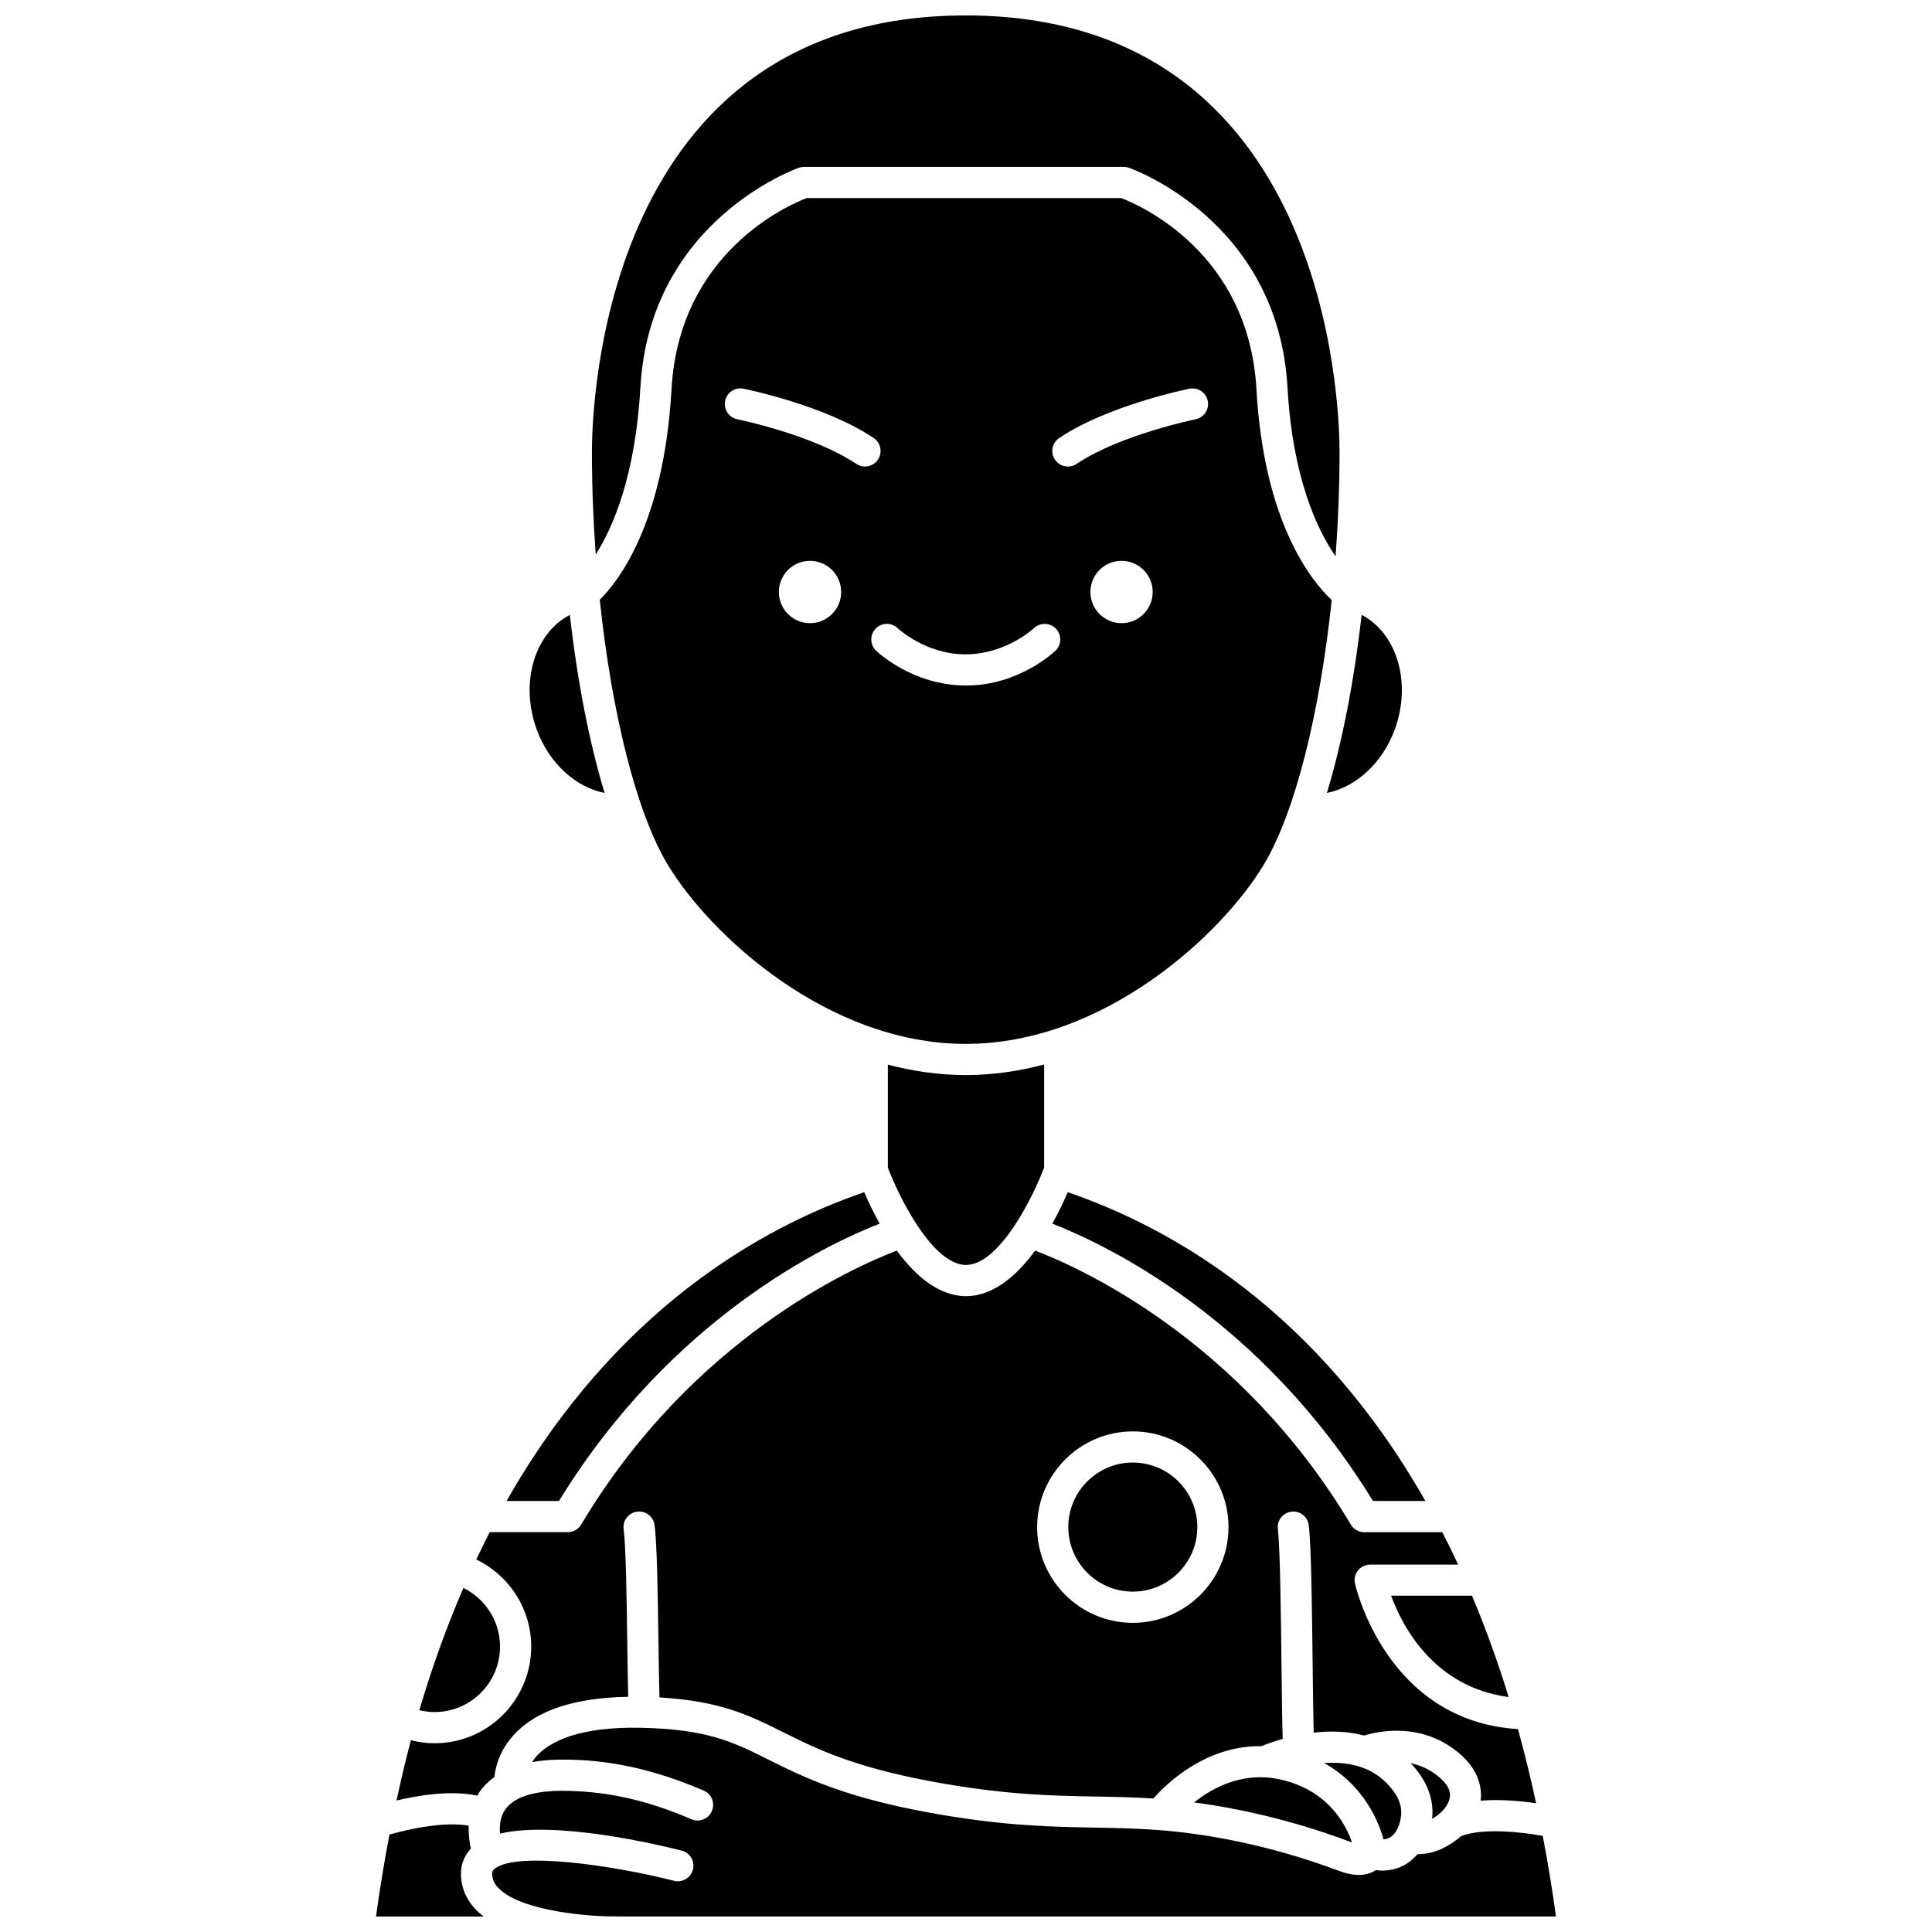 <?xml version="1.0" encoding="UTF-8"?>
<!-- Uploaded to: ICON Repo, www.svgrepo.com, Generator: ICON Repo Mixer Tools -->
<svg width="800px" height="800px" version="1.1" viewBox="144 144 512 512" xmlns="http://www.w3.org/2000/svg">
 <defs>
  <clipPath id="c">
   <path d="m300 148.09h199v143.91h-199z"/>
  </clipPath>
  <clipPath id="b">
   <path d="m274 601h283v50.902h-283z"/>
  </clipPath>
  <clipPath id="a">
   <path d="m243 627h30v24.902h-30z"/>
  </clipPath>
 </defs>
 <g clip-path="url(#c)">
  <path d="m313.71 246.69c2.496-44.453 41.672-58.117 42.066-58.246 0.426-0.141 0.867-0.215 1.312-0.215h84.734c0.445 0 0.891 0.074 1.312 0.215 0.395 0.133 39.57 13.797 42.066 58.246 1.348 23.922 7.844 37.637 12.742 44.754 0.672-9.102 1.051-18.41 1.051-27.723 0-11.836-2.777-115.63-99.07-115.63-96.285 0-99.062 103.79-99.062 115.63 0 9.148 0.363 18.289 1.012 27.238 4.602-7.262 10.52-20.891 11.836-44.27z"/>
 </g>
 <path d="m513.61 337.38c4.566-12.426 0.586-25.598-8.766-30.43-1.996 17.637-5.16 33.844-9.195 47.184 7.562-1.496 14.668-7.805 17.961-16.754z"/>
 <path d="m304.22 354.14c-4.035-13.344-7.207-29.551-9.199-47.188-9.359 4.832-13.332 18-8.766 30.426 3.289 8.961 10.367 15.277 17.965 16.762z"/>
 <path d="m377.12 468.28c-1.75-3.148-3.137-6.109-4.094-8.336-27.434 9.418-66.059 31.289-94.773 81.828h13.887c29.777-48.555 70.848-67.98 84.98-73.492z"/>
 <path d="m379.29 426.14v27.25c2.457 6.688 11.516 25.742 20.707 25.844 9.188-0.094 18.25-19.156 20.707-25.844v-27.285c-6.676 1.758-13.621 2.801-20.777 2.801-7.106 0-14.008-1.027-20.637-2.766z"/>
 <path d="m543.81 593.74c-2.949-9.586-6.203-18.543-9.723-26.867h-21.434c3.062 8.316 11.465 24.254 31.156 26.867z"/>
 <path d="m478.95 373.09c8.293-13.824 14.812-40.145 17.969-70.074-5.047-4.703-17.941-20.086-19.953-55.871-2.047-36.379-31.141-48.875-35.867-50.664h-83.281c-4.695 1.785-33.812 14.273-35.859 50.664-2.008 35.699-14.223 51.078-19.016 55.801 3.152 29.957 9.68 56.309 17.977 70.145 11.027 18.391 42.234 47.551 79.016 47.551 36.785 0 67.996-29.16 79.016-47.551zm-120.29-63.945c-4.559 0-8.254-3.695-8.254-8.258s3.695-8.258 8.254-8.258 8.254 3.695 8.254 8.258c0.004 4.562-3.695 8.258-8.254 8.258zm12.27-42.211c-11.539-7.734-31.332-11.785-31.531-11.824-2.234-0.449-3.684-2.629-3.234-4.863 0.449-2.238 2.621-3.699 4.863-3.234 0.875 0.176 21.586 4.406 34.5 13.059 1.895 1.273 2.398 3.836 1.133 5.731-0.797 1.188-2.106 1.828-3.438 1.828-0.789 0.004-1.59-0.219-2.293-0.695zm52.789 49.5c-0.387 0.371-9.719 9.227-23.617 9.227h-0.105c-14.113 0-23.449-8.859-23.836-9.23-1.641-1.586-1.688-4.199-0.102-5.84 1.582-1.637 4.191-1.688 5.828-0.117 0.094 0.102 7.43 6.93 17.895 6.93 0.023-0.004 0.055-0.004 0.078 0 10.723 0 18.07-6.859 18.145-6.93 1.641-1.562 4.254-1.508 5.832 0.137 1.57 1.645 1.523 4.242-0.117 5.824zm17.5-7.289c-4.559 0-8.254-3.695-8.254-8.258s3.695-8.258 8.254-8.258c4.559 0 8.254 3.695 8.254 8.258s-3.695 8.258-8.254 8.258zm19.617-54.031c-0.199 0.043-19.992 4.09-31.531 11.824-0.707 0.473-1.504 0.699-2.297 0.699-1.328 0-2.641-0.641-3.438-1.828-1.27-1.895-0.766-4.461 1.133-5.731 12.914-8.652 33.625-12.879 34.5-13.059 2.223-0.457 4.41 1 4.863 3.234 0.449 2.227-0.996 4.406-3.231 4.859z"/>
 <path d="m276.51 580.36c0-6.703-3.871-12.668-9.699-15.543-4.285 9.902-8.219 20.664-11.68 32.402 1.309 0.312 2.652 0.5 4.031 0.5 9.57-0.008 17.348-7.793 17.348-17.359z"/>
 <path d="m507.85 541.77h13.887c-28.719-50.543-67.34-72.414-94.773-81.828-0.957 2.231-2.34 5.191-4.094 8.336 14.133 5.516 55.203 24.941 84.98 73.492z"/>
 <path d="m511.79 631.21c2.496-0.941 3.496-4.512 3.559-6.688 0.125-3.965-2.957-7.039-4.113-8.195-4.508-4.512-10.707-5.473-16.336-5.102 10.648 5.922 14.512 15.715 15.746 20.211 0.379-0.023 0.766-0.086 1.145-0.227z"/>
 <path d="m527.98 621.24c0.465-1.305 0.742-3.356-2.328-6.062-2.535-2.231-5.254-3.375-7.801-3.902 2.152 2.262 5.965 6.957 5.766 13.508-0.012 0.402-0.07 0.812-0.113 1.223 1.902-1.039 3.746-2.746 4.477-4.766z"/>
 <path d="m483.57 615.64c-9.988-2.312-18.078 1.988-23.121 6.023 3.707 0.488 7.676 1.137 12.02 2.012 9.988 2.012 19.867 4.852 29.367 8.438 0.16 0.062 0.312 0.117 0.457 0.164-1.508-4.492-6.098-13.695-18.723-16.637z"/>
 <g clip-path="url(#b)">
  <path d="m552.85 630.53c-5.613-1.027-15.879-2.18-21.691 0.078-3.164 2.848-7.168 4.613-10.453 4.711-0.008 0.008-0.461 0.047-1.066 0.062-1.312 1.527-2.934 2.801-4.938 3.559-1.398 0.527-2.887 0.789-4.41 0.789-0.551 0-1.105-0.066-1.66-0.137-1.211 0.816-2.734 1.285-4.508 1.285-1.602 0-3.371-0.344-5.215-1.051-9.062-3.418-18.508-6.133-28.059-8.059-15.102-3.043-25.582-3.234-36.68-3.434-11.391-0.203-23.16-0.414-41.074-3.465-24.773-4.215-36.191-9.918-45.359-14.508-9.469-4.727-16.309-8.148-34.102-8.484-16.453-0.316-23.875 3.766-27.18 7.238-0.59 0.621-1.039 1.238-1.438 1.852 2.285-0.406 4.781-0.629 7.508-0.652 0.238 0 0.477-0.004 0.719-0.004 12.34 0 24.195 2.617 37.246 8.211 2.098 0.898 3.066 3.328 2.168 5.422-0.895 2.102-3.34 3.078-5.422 2.168-12.383-5.305-23.062-7.543-34.648-7.535-5.191 0.043-11.961 0.945-14.723 5.004-1.348 1.977-1.527 4.363-1.363 6.348 14.852-3.523 42.055 2.949 48.156 4.5 2.211 0.562 3.543 2.809 2.981 5.016-0.566 2.215-2.84 3.543-5.016 2.984-16.16-4.106-41.582-7.82-47.512-3.219-0.578 0.449-0.684 0.812-0.684 1.324 0 1.473 0.57 2.731 1.785 3.941 6.199 6.16 24.621 7.481 30.941 7.394h0.023c0.039 0 0.066 0.02 0.098 0.02h249.08c-1.012-7.398-2.199-14.492-3.508-21.359z"/>
 </g>
 <path d="m444.21 565.8c9.422 0 17.098-7.672 17.098-17.105 0-9.434-7.668-17.109-17.098-17.109-9.43 0-17.102 7.672-17.102 17.109 0.008 9.434 7.676 17.105 17.102 17.105z"/>
 <g clip-path="url(#a)">
  <path d="m266.16 640.55c0-2.574 0.93-4.824 2.625-6.641-0.359-1.613-0.664-3.707-0.562-6.078-6.133-1.102-15.012 0.637-21.016 2.352-1.332 6.977-2.535 14.188-3.562 21.723h28.543c-0.645-0.492-1.25-1.004-1.809-1.559-2.758-2.742-4.219-6.129-4.219-9.797z"/>
 </g>
 <path d="m280.22 603.7c5.969-6.484 16.109-9.793 30.262-10.027-0.086-2.93-0.152-7.273-0.242-13.746-0.16-11.754-0.367-26.375-0.969-30.641-0.316-2.258 1.25-4.352 3.512-4.672 2.316-0.328 4.348 1.254 4.672 3.512 0.676 4.789 0.875 19.078 1.055 31.688 0.07 5.082 0.148 10.574 0.25 14.023 16.16 0.934 23.883 4.769 32.668 9.16 9.141 4.562 19.496 9.738 43.059 13.754 17.293 2.945 28.754 3.152 39.836 3.348 5.074 0.086 10.023 0.176 15.328 0.523 3.707-4.195 14.027-14.062 28.66-13.875 1.086-0.449 3.035-1.188 5.621-1.922-0.121-3.367-0.203-9.172-0.312-18.766-0.16-14.105-0.367-31.664-0.98-36.867-0.266-2.266 1.352-4.32 3.617-4.582 2.277-0.281 4.316 1.352 4.582 3.617 0.664 5.637 0.863 22.691 1.035 37.746 0.074 6.266 0.152 13.035 0.266 17.199 4.195-0.492 8.855-0.43 13.383 0.766 3.664-1.141 15.488-3.82 25.578 5.055 3.988 3.512 5.805 7.832 5.289 12.195 5.231-0.414 10.684 0.098 14.695 0.691-1.465-6.82-3.074-13.375-4.816-19.656-35.035-2.137-43.121-38.234-43.199-38.613-0.262-1.219 0.055-2.484 0.836-3.449 0.785-0.965 1.965-1.527 3.203-1.527h23.32c-1.371-2.949-2.777-5.801-4.211-8.586h-20.691c-1.457 0-2.805-0.77-3.543-2.012-29.492-49.418-72.383-68.336-83.664-72.613-4.684 6.387-10.812 11.926-18.098 12.07-0.078 0.004-0.148 0.004-0.227 0.004s-0.148 0-0.227-0.004c-7.285-0.145-13.414-5.684-18.098-12.07-11.281 4.277-54.168 23.199-83.656 72.602-0.742 1.246-2.09 2.012-3.543 2.012h-20.691c-1.215 2.359-2.398 4.781-3.566 7.254 8.75 4.191 14.562 13.086 14.562 23.074 0 14.125-11.484 25.613-25.602 25.613-2.144 0-4.238-0.289-6.273-0.805-1.371 5.137-2.633 10.488-3.824 15.977 6.094-1.449 14.527-2.762 21.465-1.277 0.164-0.285 0.266-0.578 0.449-0.859 1.07-1.59 2.434-2.938 4.035-4.094 0.273-2.727 1.363-7.059 5.195-11.219zm163.99-80.363c13.984 0 25.355 11.383 25.355 25.367 0 13.988-11.371 25.363-25.355 25.363s-25.359-11.379-25.359-25.363 11.383-25.367 25.359-25.367z"/>
</svg>